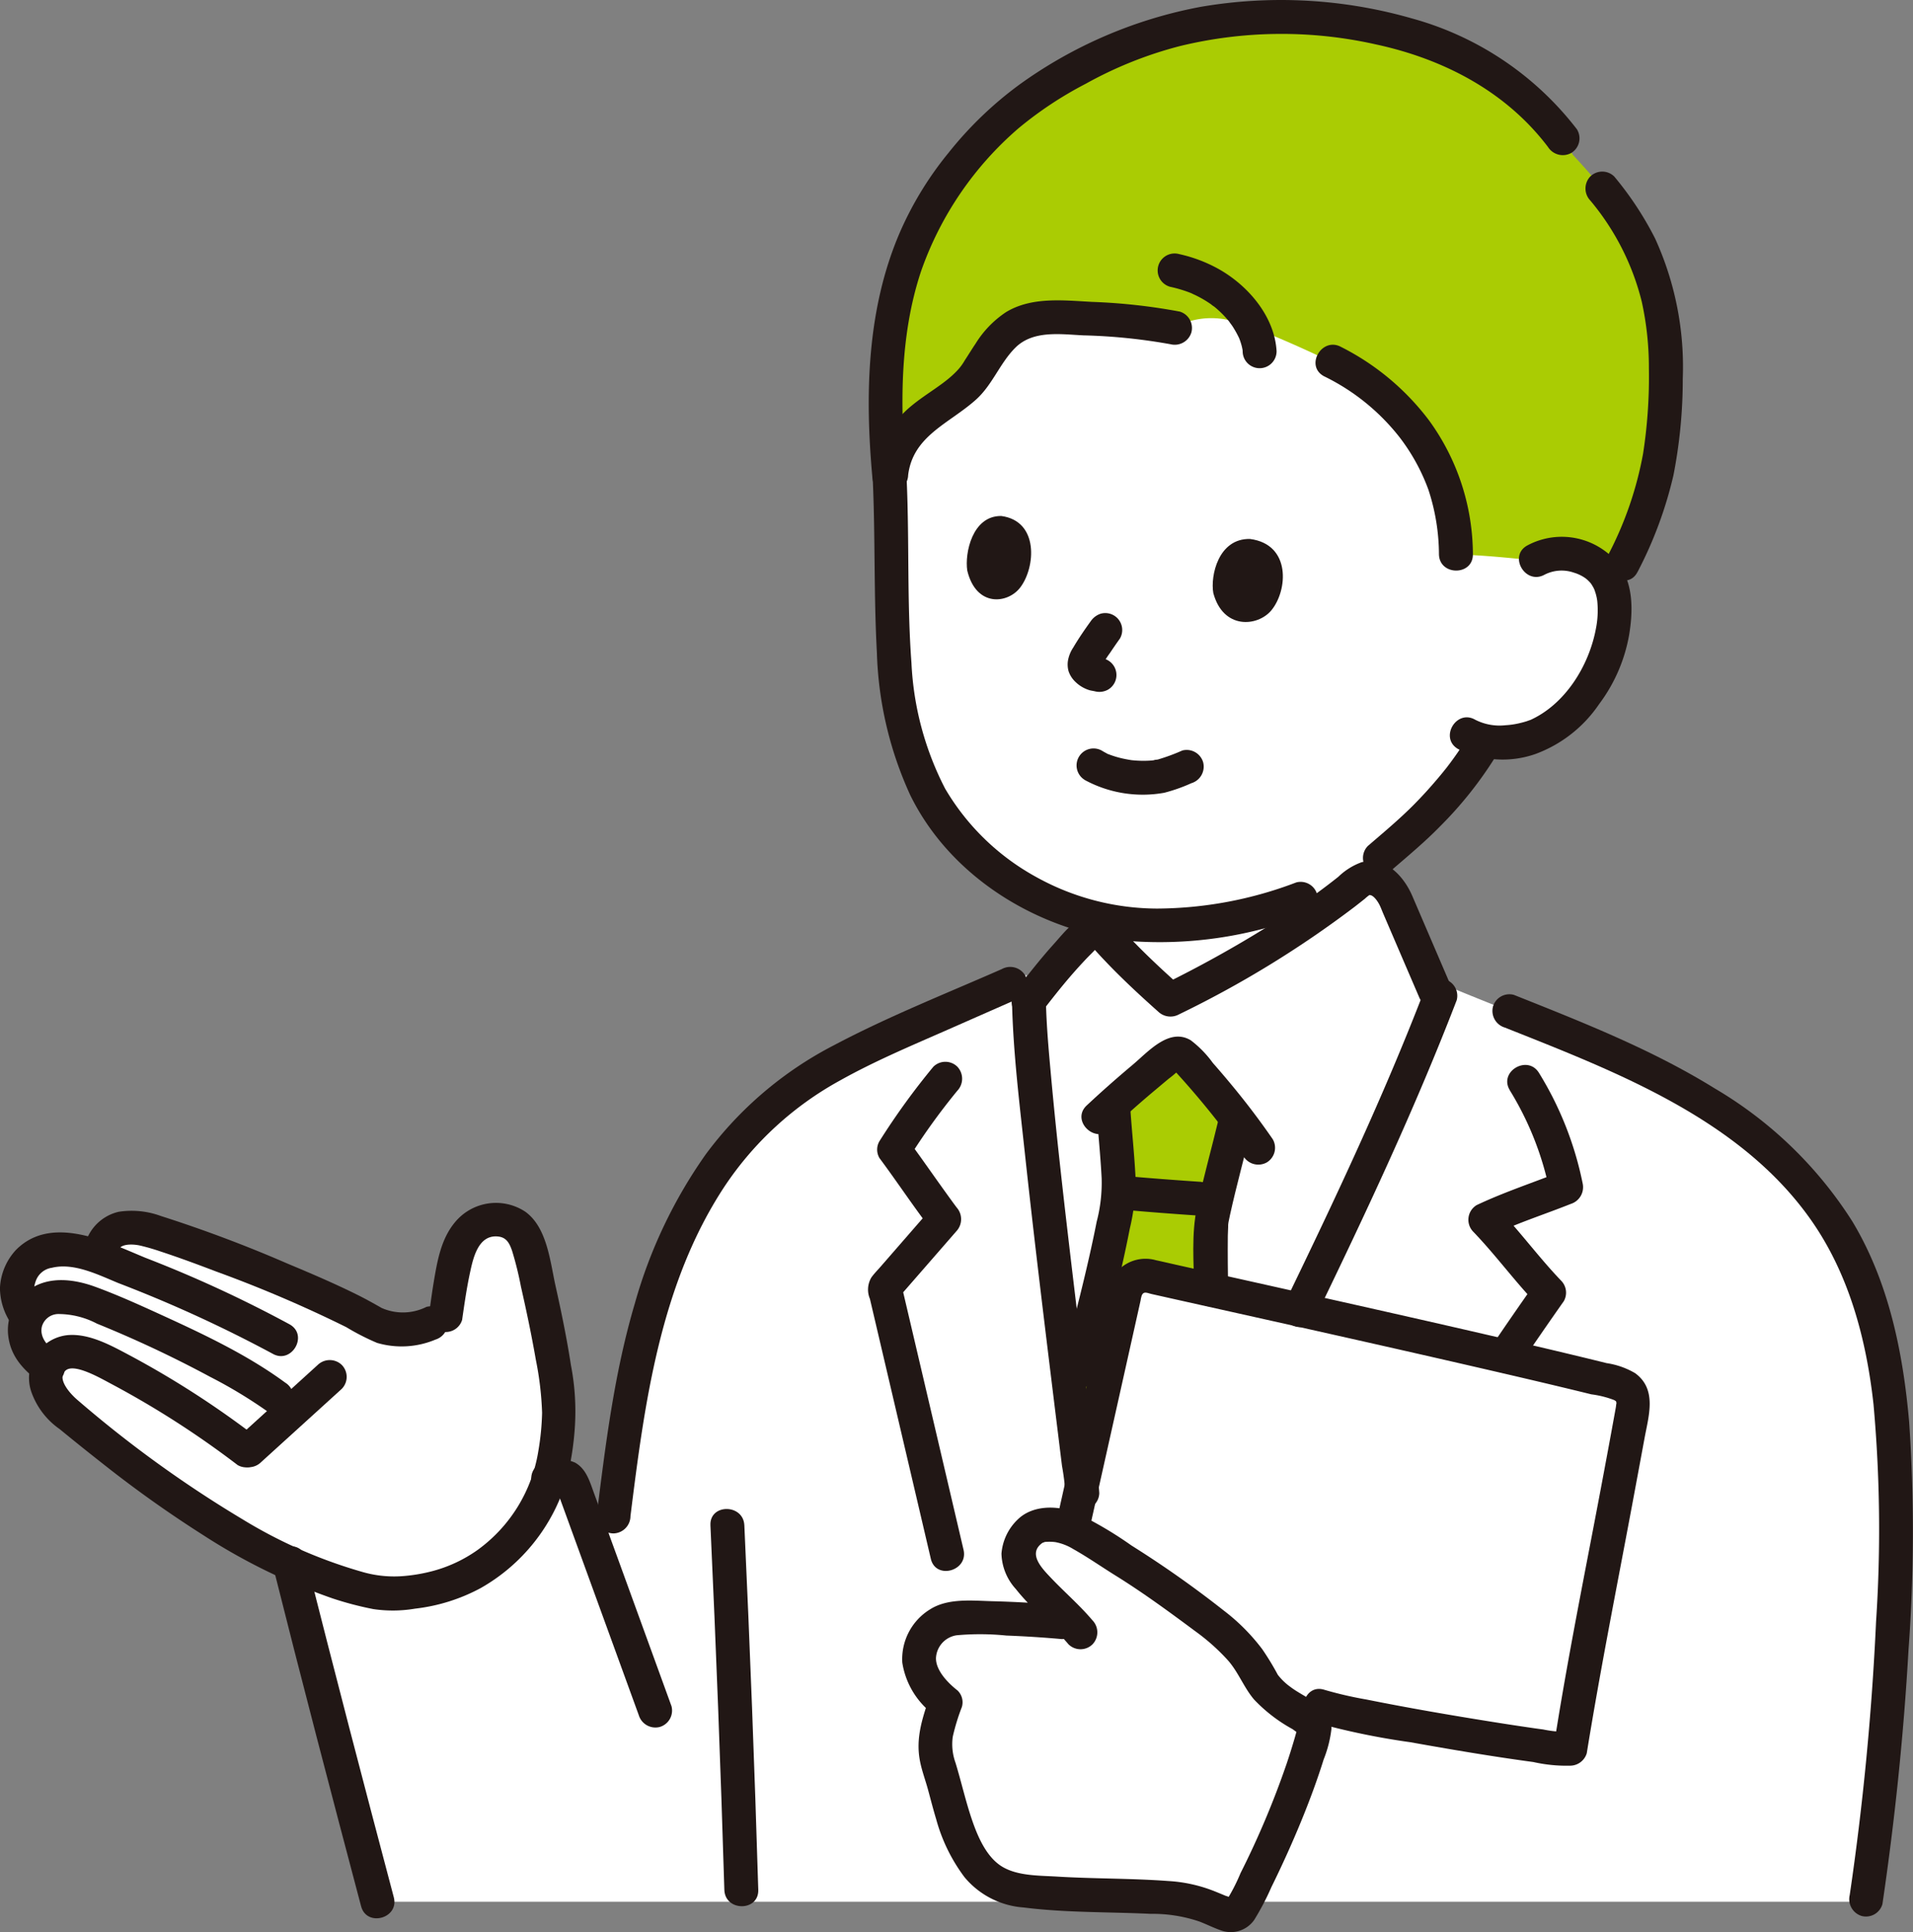 <svg xmlns="http://www.w3.org/2000/svg" width="198" height="200" viewBox="0 0 198 200">
  <rect x="0" y="0" width="198" height="200" fill="#808080" stroke="none"/>
  <g id="グループ_18" data-name="グループ 18" transform="translate(-0.005 -0.004)">
    <path id="パス_525" data-name="パス 525" d="M150.47,179.809c-2.025-16.437-4.363-35.934-4.5-42.618,1.151-1.488,2.1-2.706,3.181-3.953.813-.938,1.7-1.894,2.8-2.994a1.477,1.477,0,0,1,1.774-.064A77.877,77.877,0,0,0,160.658,137a99.75,99.75,0,0,0,19.436-12.141c1.362-1.109,2.945-.025,3.719,1.406l4.178,9.717.466,1.085c-7.8,20.13-22.223,47.94-31.486,66.569h-3.637C152.973,199.9,151.787,190.5,150.47,179.809Z" transform="translate(-39.526 -33.59)" fill="#fff"/>
    <path id="パス_526" data-name="パス 526" d="M193.29,66.836a5.414,5.414,0,0,1,3.97-.512,4.891,4.891,0,0,1,3.8,3.145c.951,2.7-.031,7.095-1.576,9.625a14.177,14.177,0,0,1-5.889,5.812,10.311,10.311,0,0,1-5.657.658l-.487.821c-.723,1.221-2.365,3.324-2.365,3.324a45.308,45.308,0,0,1-5.576,5.84l-2.475,2.134a38.965,38.965,0,0,1-8.265,4.214,49.991,49.991,0,0,1-10.52,2.586,37.644,37.644,0,0,1-3.765.187,27.443,27.443,0,0,1-20.278-8.331c-5.524-5.4-7.44-13.306-7.626-21.882-.107-4.946-.107-10.313-.341-15.693,0,0-4.5-26.007,29.89-26.007C202.307,32.749,193.29,66.836,193.29,66.836Z" transform="translate(-34.204 -8.797)" fill="#fff"/>
    <path id="パス_527" data-name="パス 527" d="M160.076,133.589c-1.306-1.264-2.446-2.452-3.5-3.653v-1.475a31.066,31.066,0,0,0,6.108.573,37.635,37.635,0,0,0,3.765-.187,49.991,49.991,0,0,0,10.52-2.586,41.435,41.435,0,0,0,5.977-2.779v1.131a99.752,99.752,0,0,1-19.436,12.141C162.232,135.62,161.1,134.579,160.076,133.589Z" transform="translate(-42.365 -33.252)" fill="#fff"/>
    <path id="パス_528" data-name="パス 528" d="M95.307,148.712a85.277,85.277,0,0,1,10.935-5.456l11.444-5.039.055,2.685c.225,11.032,6.447,56.968,7.362,66.443h3.637c9.508-19.121,24.454-47.916,32.093-68.149,15.286,6.417,33.347,11.666,41.51,26.623,3.161,5.791,4.519,12.747,5.038,19.736.323,4.337.323,8.686.232,12.778a286.31,286.31,0,0,1-3.054,35.821H50.049c-3.24-12.249-6.166-23.382-9.184-35.43l27.307-8.444a1.577,1.577,0,0,1,2.414,1.166l3.269,8.984c1.36-9.839,2.125-19.953,5.22-29.453,2.447-7.509,6.469-14.7,12.592-19.683A35.8,35.8,0,0,1,95.307,148.712Z" transform="translate(-11.443 -37.302)" fill="#fff"/>
    <path id="パス_529" data-name="パス 529" d="M208.893,191.959c-10.906-2.791-39.2-9.021-48.589-11.135a2.063,2.063,0,0,0-2.459,1.557l-5.377,24.063-.194.677a39.082,39.082,0,0,1,3.857,2.328,70.9,70.9,0,0,1,6.321,4.191c4.124,3.087,7.173,4.718,9.435,9.281.533,1.074,2.852,2.648,4.472,3.584l1.632-1.156c3.3,1.084,24.356,4.641,25.925,4.4l.157-.966.593-3.663c1.39-7.534,4.595-24.379,5.743-30.808A2.064,2.064,0,0,0,208.893,191.959Z" transform="translate(-41.366 -48.732)" fill="#fff"/>
    <path id="パス_530" data-name="パス 530" d="M164.191,255.041a88.975,88.975,0,0,0,7.144-17.588,1.17,1.17,0,0,0-.568-1.317c-1.622-.911-4.18-2.606-4.743-3.741-2.264-4.563-5.312-6.194-9.435-9.281a71.165,71.165,0,0,0-6.321-4.191c-1.373-.837-3.777-2.675-5.429-2.815s-2.538-.094-3.476,1.287a2.835,2.835,0,0,0-.447,2.756,10.867,10.867,0,0,0,2.24,2.94c.965,1,2.139,2.063,3.154,3.137a110.593,110.593,0,0,0-11.136-.553,5.029,5.029,0,0,0-2.806.708,4.977,4.977,0,0,0-1.609,1.908,3.845,3.845,0,0,0,0,3.065,8.352,8.352,0,0,0,2.426,3.079c-.882,2.656-1.536,4-.663,6.7.988,3.05,1.548,6.868,3.531,9.687a7.522,7.522,0,0,0,2.112,2.128,8.514,8.514,0,0,0,2.553.878c5.2.759,12.309.432,17.236,1a24.778,24.778,0,0,1,4.329,1.548,1.178,1.178,0,0,0,1.485-.534Q163.982,255.443,164.191,255.041Z" transform="translate(-35.317 -58.208)" fill="#fff"/>
    <path id="パス_531" data-name="パス 531" d="M5.35,176.123a7.93,7.93,0,0,1,3.6-.056c.717.231,1.416.448,2.033.647.045-.307.081-.548.081-.548a2.659,2.659,0,0,1,1.2-2.02c1.239-.943,3.1-.466,4.109-.187,3.574.99,18.1,6.536,22.9,9.478,1.652,1.012,4.631,1.092,7.515-.731a52.976,52.976,0,0,1,1.044-5.935A4.956,4.956,0,0,1,50.745,173a3.709,3.709,0,0,1,3.193.344,5.423,5.423,0,0,1,1.672,3.137c1.709,7.1,2.333,7.73,3,14.591l.057.59-.491,4.663a17.044,17.044,0,0,1-4.989,10.3c-2.785,2.722-6.518,4.941-12.954,4.876-6.688-1.17-12.956-4.743-16.444-6.824-2.555-1.524-4.827-3.135-8.518-5.774-1.835-1.311-8.011-6.274-8.521-6.8a4.023,4.023,0,0,1-1.131-4.027A12.434,12.434,0,0,1,4.31,187a4.147,4.147,0,0,1-.951-3.872c.035-.088.073-.173.113-.256-.862-1.463-1.5-2.374-.709-4.475A3.694,3.694,0,0,1,5.35,176.123Z" transform="translate(-0.644 -46.549)" fill="#fff"/>
    <path id="パス_532" data-name="パス 532" d="M165.738,2.414A42.031,42.031,0,0,0,144.8,8.271a31.86,31.86,0,0,0-8.641,6.589,33.415,33.415,0,0,0-6.443,8.764,34.753,34.753,0,0,0-3.65,13.321,76.352,76.352,0,0,0,.18,13.708c.262-6.85,6.235-7.675,8.645-10.991,1.333-1.834,2.291-4.063,4.285-5.216a9.346,9.346,0,0,1,5.111-.889,78.239,78.239,0,0,1,11.4,1.066,8.031,8.031,0,0,1,5.971-.786c3.264.8,10.419,4.276,10.419,4.276,4.818,2.592,6.99,4.527,9.737,8.835a21.016,21.016,0,0,1,3.038,11.106c2.926,0,8.388.633,8.388.633a5.414,5.414,0,0,1,3.97-.512,4.885,4.885,0,0,1,3.8,3.141c2.482-4.471,4.619-9.337,5.215-14.57,1.777-15.579-1.453-21.786-9.133-30.041-6.222-9.63-15.919-13.035-25.707-14.035A48.883,48.883,0,0,0,165.738,2.414Z" transform="translate(-34.266 -0.646)" fill="#aacc03"/>
    <path id="パス_533" data-name="パス 533" d="M157.469,175.127l.271-1.215a2.063,2.063,0,0,1,2.459-1.557c1.6.36,3.748.84,6.26,1.4-.051-3.506-.045-6.25,0-6.841.081-1.142,1.714-7.231,2.487-10.487,0,0,.053-.225.124-.524-1.624-2.111-3.269-4-5.129-6.093a1.681,1.681,0,0,0-.666-.517c-.572-.2-1.153.226-1.617.614-1.908,1.594-3.5,2.906-5.382,4.608.02.274.035.45.035.45.14,2.128.512,5.924.565,7.768a18.657,18.657,0,0,1-.4,3.334c-.771,4.26-2.512,11.044-3.833,16.14l-.761,2.828c.418,3.4.825,6.68,1.2,9.724C154.286,189.366,156.666,178.717,157.469,175.127Z" transform="translate(-41.08 -40.211)" fill="#aacc03"/>
    <path id="パス_534" data-name="パス 534" d="M196.161,121.847a40.852,40.852,0,0,0,.431,5.174,16.429,16.429,0,0,0,1.009,3.92c1.4,3.364,7.674,5.39,11.776,6.635" transform="translate(-53.048 -32.812)" fill="none"/>
    <path id="パス_535" data-name="パス 535" d="M149.263,134.737c.04,2.447-2.58,3.821-4.648,4.531-2.954,1.3-8.914,3.055-12.064,4.3" transform="translate(-35.85 -36.28)" fill="none"/>
    <path id="パス_536" data-name="パス 536" d="M143.568,141.266c.117,5.281.777,10.57,1.343,15.817.821,7.612,1.739,15.213,2.669,22.816q.386,3.158.777,6.316.194,1.58.39,3.16a23.715,23.715,0,0,1,.344,2.791,1.756,1.756,0,0,0,3.511,0,19.059,19.059,0,0,0-.28-2.276q-.178-1.437-.355-2.874-.353-2.86-.7-5.721-.709-5.779-1.4-11.556c-.826-6.964-1.641-13.934-2.275-20.918-.227-2.511-.456-5.031-.512-7.553-.05-2.256-3.56-2.264-3.511,0Z" transform="translate(-38.819 -37.612)" fill="#211715"/>
    <path id="パス_537" data-name="パス 537" d="M196.642,139.96c-4.217,10.948-9.238,21.582-14.349,32.135a1.8,1.8,0,0,0,.63,2.4,1.771,1.771,0,0,0,2.4-.63c5.243-10.825,10.377-21.743,14.7-32.974a1.768,1.768,0,0,0-1.226-2.159,1.794,1.794,0,0,0-2.159,1.226Z" transform="translate(-49.246 -37.357)" fill="#211715"/>
    <path id="パス_538" data-name="パス 538" d="M129.911,150.965a73.891,73.891,0,0,0-5.572,7.693,1.716,1.716,0,0,0,0,1.771c1.859,2.494,3.568,5.1,5.473,7.558V165.5l-5.339,6.133c-.325.374-.687.737-.976,1.141a2.461,2.461,0,0,0-.152,2.22l.652,2.779q1.816,7.745,3.63,15.488,1.012,4.319,2.022,8.638c.512,2.2,3.9,1.268,3.386-.933q-3.229-13.8-6.466-27.592l-.451,1.708,6.178-7.095a1.823,1.823,0,0,0,0-2.482c.282.366-.173-.237-.259-.354q-.321-.439-.637-.878-.722-1-1.435-2.008c-.859-1.207-1.708-2.422-2.593-3.609v1.771a67,67,0,0,1,5.023-6.982,1.807,1.807,0,0,0,0-2.482,1.768,1.768,0,0,0-2.482,0Z" transform="translate(-33.301 -40.544)" fill="#211715"/>
    <path id="パス_539" data-name="パス 539" d="M212.6,153.491a32.073,32.073,0,0,1,4.153,10.552l1.226-2.159c-2.933,1.17-5.944,2.149-8.8,3.5a1.771,1.771,0,0,0-.355,2.757c2.321,2.414,4.295,5.132,6.612,7.548l-.274-2.128q-2.323,3.291-4.579,6.634c-1.27,1.876,1.77,3.635,3.032,1.772q2.259-3.337,4.579-6.634a1.771,1.771,0,0,0-.275-2.127c-2.316-2.414-4.29-5.137-6.612-7.548l-.355,2.757c2.581-1.224,5.313-2.093,7.963-3.151a1.818,1.818,0,0,0,1.226-2.159,34.893,34.893,0,0,0-4.506-11.391c-1.164-1.933-4.2-.17-3.032,1.772Z" transform="translate(-56.334 -40.642)" fill="#211715"/>
    <path id="パス_540" data-name="パス 540" d="M156.478,156.449q2-1.868,4.083-3.639.951-.8,1.907-1.6a11.45,11.45,0,0,0,.914-.757l.227-.141a3.62,3.62,0,0,1-.628-.059,4.783,4.783,0,0,0,.331.378,88.134,88.134,0,0,1,6.908,8.612,1.8,1.8,0,0,0,2.4.63,1.77,1.77,0,0,0,.63-2.4q-1.939-2.811-4.114-5.445-1.024-1.247-2.093-2.46a11.083,11.083,0,0,0-2.279-2.34c-2.237-1.355-4.437,1.209-6,2.52-1.627,1.368-3.223,2.771-4.775,4.224-1.654,1.546.832,4.023,2.482,2.482Z" transform="translate(-41.508 -39.542)" fill="#211715"/>
    <path id="パス_541" data-name="パス 541" d="M154.181,156.422c.162,2.4.421,4.8.542,7.2a15.839,15.839,0,0,1-.512,4.495c-1,5.071-2.335,10.08-3.631,15.081-.568,2.189,2.817,3.122,3.385.933,1.317-5.073,2.674-10.155,3.675-15.3a21.68,21.68,0,0,0,.6-5.107c-.114-2.437-.382-4.866-.546-7.3a1.8,1.8,0,0,0-1.755-1.755,1.77,1.77,0,0,0-1.755,1.755Z" transform="translate(-40.696 -41.661)" fill="#211715"/>
    <path id="パス_542" data-name="パス 542" d="M172.884,175.763c-.026-1.88-.05-3.762-.03-5.642,0-.418.05-.848.036-1.264.015.468-.021.159.033-.129.05-.266.108-.531.166-.8.667-3.027,1.5-6.017,2.219-9.031.526-2.194-2.859-3.133-3.385-.933-.731,3.067-1.588,6.108-2.255,9.191-.6,2.8-.335,5.765-.293,8.6.032,2.257,3.543,2.264,3.511,0Z" transform="translate(-45.767 -42.206)" fill="#211715"/>
    <path id="パス_543" data-name="パス 543" d="M158.627,170.063c2.641.24,5.288.439,7.934.618a1.764,1.764,0,0,0,1.755-1.755,1.8,1.8,0,0,0-1.755-1.755c-2.646-.182-5.292-.378-7.934-.618a1.762,1.762,0,0,0-1.755,1.755A1.8,1.8,0,0,0,158.627,170.063Z" transform="translate(-42.42 -44.845)" fill="#211715"/>
    <path id="パス_544" data-name="パス 544" d="M146.578,137.784c1.036-1.338,2.074-2.675,3.181-3.954q.788-.91,1.617-1.782c.306-.323.638-.628.933-.961s.272-.19-.067-.048c.195-.082.335.008-.12-.146-.494-.167-.184-.023,0,.178q.18.2.361.4.37.406.747.8.788.834,1.609,1.638c1.281,1.262,2.607,2.477,3.95,3.672a1.829,1.829,0,0,0,2.127.275A107.445,107.445,0,0,0,179.1,126.72q.538-.418,1.07-.843a4.159,4.159,0,0,1,.459-.374c.42-.032.867.658,1.039.993.151.293.264.614.394.916l2.121,4.941,1.66,3.86a1.766,1.766,0,0,0,2.4.63,1.8,1.8,0,0,0,.63-2.4l-3.8-8.85c-.882-2.052-2.779-4.138-5.261-3.486a6.763,6.763,0,0,0-2.39,1.5q-1.141.906-2.319,1.764-2.361,1.726-4.834,3.291a123.4,123.4,0,0,1-11.125,6.169l2.128.274c-1.526-1.358-3.029-2.741-4.47-4.19q-.984-.991-1.924-2.025a3.271,3.271,0,0,0-2.376-1.376c-2.048-.073-3.3,1.687-4.544,3.067-1.361,1.51-2.613,3.111-3.857,4.718a1.814,1.814,0,0,0,0,2.487,1.768,1.768,0,0,0,2.482,0Z" transform="translate(-38.892 -32.85)" fill="#211715"/>
    <path id="パス_545" data-name="パス 545" d="M147.765,225.288c-1.327-1.575-2.895-2.919-4.31-4.412-.933-.984-2.432-2.512-.878-3.614.018-.012.32-.108.2-.089a4.761,4.761,0,0,1,1.159.014,5.507,5.507,0,0,1,1.848.723c1.494.84,2.913,1.834,4.369,2.738,2.863,1.778,5.578,3.775,8.282,5.784a21.458,21.458,0,0,1,3.343,2.985c1.091,1.238,1.648,2.811,2.7,4.051a16.133,16.133,0,0,0,3.964,3.058c.154.094.644.512.8.471-.4.1-.087-1.211-.346-.271-.061.219-.123.443-.187.663q-.4,1.381-.859,2.744a89.907,89.907,0,0,1-4.768,11.314,19.08,19.08,0,0,1-1.469,2.856l.293-.219q.35-.026.11-.092c-.046-.08-.421-.175-.5-.209-.387-.161-.773-.322-1.162-.477a15.268,15.268,0,0,0-4.74-1.044c-3.848-.285-7.712-.227-11.563-.461-1.807-.11-4.033-.056-5.637-1.024-1.632-.985-2.541-3.133-3.128-4.854-.663-1.941-1.107-3.95-1.707-5.91a5.641,5.641,0,0,1-.281-2.684,21.7,21.7,0,0,1,.944-3.083,1.7,1.7,0,0,0-.451-1.708c-.951-.739-2.256-2.053-2.23-3.359a2.506,2.506,0,0,1,2.147-2.354,26.706,26.706,0,0,1,5.14.029q2.874.11,5.739.366a1.769,1.769,0,0,0,1.755-1.755,1.793,1.793,0,0,0-1.755-1.755q-3.584-.315-7.176-.41c-2.1-.053-4.6-.343-6.463.843a6.041,6.041,0,0,0-2.874,5.505,8.293,8.293,0,0,0,3.234,5.373l-.452-1.708c-.712,2.128-1.378,4.113-.979,6.384.184,1.051.577,2.073.857,3.1s.541,2.058.851,3.076a17.75,17.75,0,0,0,2.93,5.993,8.752,8.752,0,0,0,6.1,3.133c4.365.554,8.783.452,13.17.662a15.035,15.035,0,0,1,5.027.79c.791.3,1.562.7,2.366.962a2.959,2.959,0,0,0,3.326-1.132,26.749,26.749,0,0,0,1.769-3.38q.839-1.7,1.62-3.43c.993-2.2,1.919-4.432,2.746-6.7q.56-1.536,1.051-3.1a12.308,12.308,0,0,0,.8-3.138c.069-2.33-2.706-3.183-4.242-4.361a6.166,6.166,0,0,1-1.308-1.258,28.027,28.027,0,0,0-1.614-2.654,20.637,20.637,0,0,0-3.958-3.978,109.223,109.223,0,0,0-9.578-6.753,39.355,39.355,0,0,0-5.829-3.418c-1.872-.75-4.41-.764-5.931.721a5.483,5.483,0,0,0-1.691,3.545,5.64,5.64,0,0,0,1.49,3.663c1.633,2.076,3.751,3.705,5.451,5.723a1.769,1.769,0,0,0,2.482,0,1.793,1.793,0,0,0,0-2.482Z" transform="translate(-34.68 -57.555)" fill="#211715"/>
    <path id="パス_546" data-name="パス 546" d="M153.593,206.27l3.55-15.88,1.714-7.675a3.419,3.419,0,0,1,.112-.5c.2-.512.571-.277,1.047-.17q2.432.546,4.866,1.088c9.352,2.087,18.706,4.169,28.044,6.319,4.2.967,8.4,1.941,12.591,2.973a10.2,10.2,0,0,1,2.341.585c.259.146.23.132.256.42-.015-.172-.049.243-.068.35l-.112.619q-.555,3.061-1.129,6.117c-1.634,8.777-3.433,17.529-4.86,26.34l-.293,1.788,1.693-1.289a11.642,11.642,0,0,1-2.822-.243c-.129-.017-.614-.082-.219-.028l-.664-.092q-.68-.1-1.36-.2-1.528-.227-3.053-.472c-4.35-.693-8.694-1.442-13.013-2.31a39.26,39.26,0,0,1-4.326-1c-2.155-.695-3.079,2.694-.934,3.386a75.483,75.483,0,0,0,9.826,2.037c4.23.758,8.473,1.476,12.733,2.052a15.6,15.6,0,0,0,3.833.377,1.808,1.808,0,0,0,1.692-1.289c1.39-8.586,3.093-17.115,4.691-25.668q.647-3.465,1.287-6.931c.428-2.333,1.32-5.071-.975-6.743a8.194,8.194,0,0,0-2.948-1.037q-1.36-.338-2.723-.666-3.222-.778-6.452-1.526c-9.864-2.3-19.748-4.5-29.634-6.708l-5.644-1.26c-.731-.164-1.463-.336-2.194-.493a3.949,3.949,0,0,0-4.233,1.42,6.224,6.224,0,0,0-.886,2.472l-.839,3.752-4.183,18.724-.1.425c-.492,2.2,2.892,3.141,3.385.933Z" transform="translate(-40.799 -48.093)" fill="#211715"/>
    <path id="パス_547" data-name="パス 547" d="M213.122,144.4c11.47,4.566,24.406,9.462,31.752,20.007,3.895,5.592,5.664,12.275,6.407,18.979a144.372,144.372,0,0,1,.264,22.538A283.51,283.51,0,0,1,248.82,234.2a1.814,1.814,0,0,0,1.226,2.159,1.769,1.769,0,0,0,2.16-1.226c1.287-8.73,2.2-17.512,2.7-26.323a165.777,165.777,0,0,0,.064-23.592c-.626-7.187-2.115-14.5-5.879-20.751A42.214,42.214,0,0,0,234.848,150.7c-6.515-4.037-13.7-6.858-20.794-9.684a1.768,1.768,0,0,0-2.16,1.226,1.8,1.8,0,0,0,1.227,2.16Z" transform="translate(-57.365 -38.036)" fill="#211715"/>
    <path id="パス_548" data-name="パス 548" d="M100.782,215.495q.873,18.858,1.441,37.729c.068,2.254,3.579,2.267,3.511,0q-.568-18.87-1.441-37.729c-.1-2.25-3.615-2.263-3.511,0Z" transform="translate(-27.246 -57.603)" fill="#211715"/>
    <path id="パス_549" data-name="パス 549" d="M38.652,221.254c2.935,11.72,6,23.405,9.091,35.086.577,2.182,3.965,1.257,3.385-.933-3.09-11.68-6.156-23.366-9.091-35.086C41.489,218.126,38.1,219.058,38.652,221.254Z" transform="translate(-10.364 -59.018)" fill="#211715"/>
    <path id="パス_550" data-name="パス 550" d="M77.534,210.5c.169-.053.336-.108.507-.156a2.62,2.62,0,0,1,.27-.073c.179-.029.182-.042.009-.044l-.285-.184.118.226a4.765,4.765,0,0,0,.2.57q.561,1.536,1.12,3.079l2.365,6.5,4.667,12.83a1.8,1.8,0,0,0,2.159,1.226,1.77,1.77,0,0,0,1.226-2.159L84.48,217.431,81.8,210.075c-.4-1.112-.78-2.341-1.883-2.963a4.1,4.1,0,0,0-3.32,0c-2.148.674-1.231,4.064.933,3.385Z" transform="translate(-20.385 -55.71)" fill="#211715"/>
    <path id="パス_551" data-name="パス 551" d="M48.944,182.5c.236-1.634.467-3.258.816-4.873.323-1.494.848-3.923,2.891-3.719.893.089,1.194.715,1.463,1.494a34.877,34.877,0,0,1,.915,3.707c.57,2.508,1.1,5.027,1.54,7.563a33.1,33.1,0,0,1,.647,5.486,26.943,26.943,0,0,1-.386,3.939,15.67,15.67,0,0,1-6.275,10.246,14.429,14.429,0,0,1-4.811,2.232,17.112,17.112,0,0,1-3.138.5,11.823,11.823,0,0,1-3.968-.439A50.168,50.168,0,0,1,26.2,203.173,122.067,122.067,0,0,1,9.15,190.849c-.772-.647-2.247-2.267-1.224-3.092.917-.742,3.6.826,4.739,1.429a95.206,95.206,0,0,1,13.044,8.384,1.766,1.766,0,0,0,2.4-.63,1.8,1.8,0,0,0-.63-2.4,95.774,95.774,0,0,0-12.946-8.33c-1.9-1.009-4.127-2.256-6.346-2.1a4.453,4.453,0,0,0-3.857,5.819,7.861,7.861,0,0,0,2.956,3.917q2.137,1.755,4.315,3.465a122.835,122.835,0,0,0,10.565,7.523,61.751,61.751,0,0,0,13.385,6.542,33.89,33.89,0,0,0,4.2,1.1,13.773,13.773,0,0,0,4.326-.047A18.792,18.792,0,0,0,50.86,210.3a19.073,19.073,0,0,0,8.911-11.275,30.564,30.564,0,0,0,.831-5.308,25.1,25.1,0,0,0-.4-6.483c-.423-2.752-.985-5.486-1.592-8.2-.558-2.505-.869-6.078-3.145-7.7a5.5,5.5,0,0,0-7.282,1.118c-1.429,1.726-1.814,3.983-2.177,6.134-.167.993-.3,1.993-.439,2.99a1.815,1.815,0,0,0,1.226,2.159A1.767,1.767,0,0,0,48.95,182.5Z" transform="translate(-1.103 -45.915)" fill="#211715"/>
    <path id="パス_552" data-name="パス 552" d="M6.162,188.872c-.826-.631-1.761-1.5-1.536-2.673a1.776,1.776,0,0,1,1.658-1.348,8.612,8.612,0,0,1,4.051.993,119.109,119.109,0,0,1,11.722,5.511,49.1,49.1,0,0,1,6,3.629,1.769,1.769,0,0,0,2.4-.63,1.8,1.8,0,0,0-.63-2.4c-4.1-3.013-8.89-5.22-13.5-7.323-2.021-.921-4.061-1.829-6.144-2.592-2.184-.8-4.778-1.147-6.807.252a5.069,5.069,0,0,0-2.238,4.645C1.346,189.2,2.686,190.6,4.4,191.9a1.765,1.765,0,0,0,2.4-.63,1.8,1.8,0,0,0-.63-2.4Z" transform="translate(-0.298 -48.832)" fill="#211715"/>
    <path id="パス_553" data-name="パス 553" d="M30,184.109a128.981,128.981,0,0,0-14.943-6.9c-3.918-1.616-9.688-4.54-13.385-.829A6.209,6.209,0,0,0,0,180.344a6.639,6.639,0,0,0,1.208,3.74,1.757,1.757,0,0,0,3.032-1.772c-.56-.947-.927-1.548-.554-2.637a2.081,2.081,0,0,1,1.691-1.434c2.262-.552,4.765.713,6.875,1.583a137.537,137.537,0,0,1,15.97,7.314c1.965,1.123,3.735-1.91,1.772-3.032Z" transform="translate(0 -47.011)" fill="#211715"/>
    <path id="パス_554" data-name="パス 554" d="M15.359,175.826c.1-.971,1.615-.861,2.3-.712a21.6,21.6,0,0,1,2.121.611c1.951.64,3.876,1.356,5.795,2.087a132.7,132.7,0,0,1,13.447,5.751,25.126,25.126,0,0,0,3.186,1.63,9.025,9.025,0,0,0,6.046-.339,1.807,1.807,0,0,0,1.226-2.159,1.767,1.767,0,0,0-2.159-1.226,5.43,5.43,0,0,1-4.629.112c-.813-.462-1.624-.917-2.462-1.335-2.366-1.178-4.8-2.22-7.237-3.237a138.657,138.657,0,0,0-13.151-4.947,8.794,8.794,0,0,0-4.364-.439,4.694,4.694,0,0,0-3.631,4.2,1.767,1.767,0,0,0,1.755,1.755,1.8,1.8,0,0,0,1.755-1.755Z" transform="translate(-3.181 -46.189)" fill="#211715"/>
    <path id="パス_555" data-name="パス 555" d="M35.809,203.261l8.381-7.616a1.768,1.768,0,0,0,0-2.482,1.794,1.794,0,0,0-2.482,0l-8.381,7.616a1.768,1.768,0,0,0,0,2.482A1.8,1.8,0,0,0,35.809,203.261Z" transform="translate(-8.813 -51.88)" fill="#211715"/>
    <path id="パス_556" data-name="パス 556" d="M155.675,43.713a60.935,60.935,0,0,0-9.049-1c-2.965-.157-6.271-.556-8.93,1.069a10.586,10.586,0,0,0-3.136,3.25c-.385.57-.742,1.16-1.121,1.735a5.533,5.533,0,0,1-.878,1.156c-1.273,1.317-3.034,2.231-4.6,3.518a10.666,10.666,0,0,0-3.89,7.194,1.764,1.764,0,0,0,1.755,1.755,1.8,1.8,0,0,0,1.755-1.755c.506-4.079,4.257-5.326,7.022-7.806,1.7-1.525,2.467-3.767,4.064-5.366,1.839-1.842,4.687-1.4,7.054-1.286a58.638,58.638,0,0,1,9.016.919,1.8,1.8,0,0,0,2.16-1.227,1.772,1.772,0,0,0-1.227-2.159Z" transform="translate(-33.58 -11.46)" fill="#211715"/>
    <path id="パス_557" data-name="パス 557" d="M176.549,46c-.206-3.679-3.052-6.923-6.168-8.609a15.02,15.02,0,0,0-3.917-1.452,1.756,1.756,0,1,0-.936,3.385,14.025,14.025,0,0,1,2.081.62c.08.031.159.063.238.1q-.335-.143-.069-.026c.146.073.3.138.451.213q.379.188.744.4.4.235.782.5a2.711,2.711,0,0,0,.366.265c-.208-.162-.239-.185-.094-.073.057.046.113.092.169.139a11.129,11.129,0,0,1,1.129,1.091c.088.1.176.2.26.3s.313.486.027.026c.115.185.259.355.379.538a10.769,10.769,0,0,1,.679,1.218c.194.4-.116-.323-.018-.048.026.073.057.146.084.219.068.186.129.375.181.566s.084.355.12.535c.078.393-.037-.426-.018-.151.005.08.014.16.018.241a1.755,1.755,0,0,0,3.511,0Z" transform="translate(-44.414 -9.635)" fill="#211715"/>
    <path id="パス_558" data-name="パス 558" d="M202.934,70.523a23.676,23.676,0,0,0-4.546-13.861,26.145,26.145,0,0,0-9.1-7.595c-1.987-1.075-3.762,1.954-1.772,3.031a22.336,22.336,0,0,1,7.841,6.335,20.4,20.4,0,0,1,2.972,5.412,21.666,21.666,0,0,1,1.093,6.676c.034,2.257,3.544,2.264,3.511,0Z" transform="translate(-50.481 -13.153)" fill="#211715"/>
    <path id="パス_559" data-name="パス 559" d="M172.1,81.947c-.316-1.776.512-5.668,3.793-5.6,4.279.553,3.922,5.339,2.205,7.4C176.691,85.426,173.127,85.76,172.1,81.947Z" transform="translate(-46.514 -20.556)" fill="#211715"/>
    <path id="パス_560" data-name="パス 560" d="M137.2,78.744c-.275-1.777.512-5.686,3.52-5.648,3.918.52,3.552,5.32,1.963,7.4C141.385,82.2,138.115,82.559,137.2,78.744Z" transform="translate(-37.081 -19.682)" fill="#211715"/>
    <path id="パス_561" data-name="パス 561" d="M153.828,87.712c-.634.878-1.25,1.779-1.8,2.712a3.556,3.556,0,0,0-.516,1.217,2.538,2.538,0,0,0,.045,1.243,2.715,2.715,0,0,0,.69,1.073,3.566,3.566,0,0,0,1.409.854c.2.068.419.088.628.138a1.848,1.848,0,0,0,1.353-.177,1.755,1.755,0,0,0-.417-3.206,5.344,5.344,0,0,1-.731-.175l.419.177a1.784,1.784,0,0,1-.366-.219l.355.274a2.49,2.49,0,0,1-.334-.334l.274.355a.51.51,0,0,1-.07-.11l.177.419a.75.75,0,0,1-.047-.182l.063.467a.759.759,0,0,1,0-.129l-.063.467a1.43,1.43,0,0,1,.089-.334l-.177.419a11.115,11.115,0,0,1,1.024-1.682c.335-.5.677-1,1.03-1.491a1.755,1.755,0,0,0-1.982-2.578,2,2,0,0,0-1.049.8Z" transform="translate(-40.946 -23.384)" fill="#211715"/>
    <path id="パス_562" data-name="パス 562" d="M215.6,79.98a3.849,3.849,0,0,1,3.054-.219,4.02,4.02,0,0,1,1.2.581,2.936,2.936,0,0,1,.36.32,1.976,1.976,0,0,1,.23.264c.087.129.165.264.241.4.035.063.2.451.111.219s.073.256.1.332a5.156,5.156,0,0,1,.173.794,9.657,9.657,0,0,1-.126,2.828c-.706,3.876-3.2,7.947-6.925,9.568.323-.14-.159.044-.266.078-.255.08-.512.146-.775.208a8.4,8.4,0,0,1-1.395.2,5.532,5.532,0,0,1-3.145-.57c-1.962-1.128-3.73,1.9-1.772,3.031a10.27,10.27,0,0,0,8.023.512,13.654,13.654,0,0,0,6.575-5.159,16.737,16.737,0,0,0,3.114-7.208c.391-2.393.451-5.161-1.043-7.215a7.534,7.534,0,0,0-9.5-2c-1.984,1.082-.214,4.115,1.772,3.032Z" transform="translate(-55.746 -20.481)" fill="#211715"/>
    <path id="パス_563" data-name="パス 563" d="M153.563,109.277a12.585,12.585,0,0,0,8.25,1.325,17.2,17.2,0,0,0,2.79-.986,1.794,1.794,0,0,0,1.226-2.16,1.776,1.776,0,0,0-2.159-1.226,20.025,20.025,0,0,1-2.541.935c-.073.017-.472.041-.507.094.03-.045.354-.037.069-.012-.113.01-.227.021-.34.029a10.935,10.935,0,0,1-1.2.011c-.193-.009-.385-.022-.577-.04-.1-.009-.192-.023-.288-.031.146.012.236.037.035,0-.4-.065-.8-.142-1.191-.245a10.83,10.83,0,0,1-1.1-.356c-.219-.083-.042.018.061.026a.97.97,0,0,1-.283-.135c-.16-.081-.317-.17-.47-.265a1.756,1.756,0,0,0-1.771,3.032Z" transform="translate(-41.293 -28.542)" fill="#211715"/>
    <path id="パス_564" data-name="パス 564" d="M196.358,117.965c1.682-1.451,3.393-2.873,4.947-4.462a40.145,40.145,0,0,0,5.743-7.188,1.756,1.756,0,1,0-3.031-1.772,38.337,38.337,0,0,1-2.24,3.163c.459-.614,0-.005-.1.115q-.5.613-1.024,1.214-.951,1.1-1.968,2.129c-1.514,1.536-3.174,2.914-4.806,4.321a1.77,1.77,0,0,0,0,2.482,1.791,1.791,0,0,0,2.482,0Z" transform="translate(-52.295 -27.918)" fill="#211715"/>
    <path id="パス_565" data-name="パス 565" d="M123.907,67.683c.251,5.886.093,11.791.416,17.672a37.985,37.985,0,0,0,3.459,14.747c4.309,8.769,13.8,14.35,23.358,15.133a42.04,42.04,0,0,0,17.519-2.725,1.8,1.8,0,0,0,1.226-2.159,1.77,1.77,0,0,0-2.159-1.226,40.9,40.9,0,0,1-14.409,2.706,25.93,25.93,0,0,1-12.521-3.276,24.669,24.669,0,0,1-9.413-9.143A31.513,31.513,0,0,1,127.9,86.407c-.463-6.217-.219-12.494-.484-18.724-.1-2.251-3.607-2.263-3.511,0Z" transform="translate(-33.557 -17.781)" fill="#211715"/>
    <path id="パス_566" data-name="パス 566" d="M196.738,13.433A32.337,32.337,0,0,0,179.586,1.9,49.132,49.132,0,0,0,157.79.708a46.69,46.69,0,0,0-18.768,8.037,38.228,38.228,0,0,0-7.356,7.072,35.182,35.182,0,0,0-5.047,8.255c-3.422,7.943-3.612,16.8-2.844,25.3a1.8,1.8,0,0,0,1.755,1.755,1.767,1.767,0,0,0,1.755-1.755c-.638-7.064-.726-14.524,1.545-21.323a34.583,34.583,0,0,1,10.085-14.774,38.743,38.743,0,0,1,6.948-4.6,41.224,41.224,0,0,1,9.744-3.9,44.486,44.486,0,0,1,20.28-.176c6.97,1.5,13.447,4.847,17.817,10.614a1.812,1.812,0,0,0,2.4.63,1.768,1.768,0,0,0,.63-2.4Z" transform="translate(-33.482 0)" fill="#211715"/>
    <path id="パス_567" data-name="パス 567" d="M230.4,65.724a41.954,41.954,0,0,0,3.713-10.006,51.6,51.6,0,0,0,.965-9.981,32.025,32.025,0,0,0-2.857-14.51,33.916,33.916,0,0,0-4.235-6.431,1.768,1.768,0,0,0-2.482,0,1.8,1.8,0,0,0,0,2.482,26.04,26.04,0,0,1,5.327,10.468,31.623,31.623,0,0,1,.739,6.9,51.788,51.788,0,0,1-.6,8.83,36.832,36.832,0,0,1-3.606,10.476c-1.011,2.014,2.016,3.794,3.031,1.772Z" transform="translate(-60.902 -6.522)" fill="#211715"/>
    <path id="パス_568" data-name="パス 568" d="M88.185,193.89c1.467-11.749,3.072-24.025,9.728-34.134a33.974,33.974,0,0,1,11.989-11c3.476-1.946,7.153-3.5,10.8-5.1l7.694-3.388a1.767,1.767,0,0,0,.63-2.4,1.8,1.8,0,0,0-2.4-.63c-5.8,2.551-11.765,4.91-17.362,7.875a38.414,38.414,0,0,0-13.282,11.3,50.29,50.29,0,0,0-7.343,15.444c-2.125,7.176-3.037,14.636-3.961,22.04a1.764,1.764,0,0,0,1.755,1.755,1.8,1.8,0,0,0,1.755-1.755Z" transform="translate(-22.929 -36.925)" fill="#211715"/>
  </g>
</svg>
